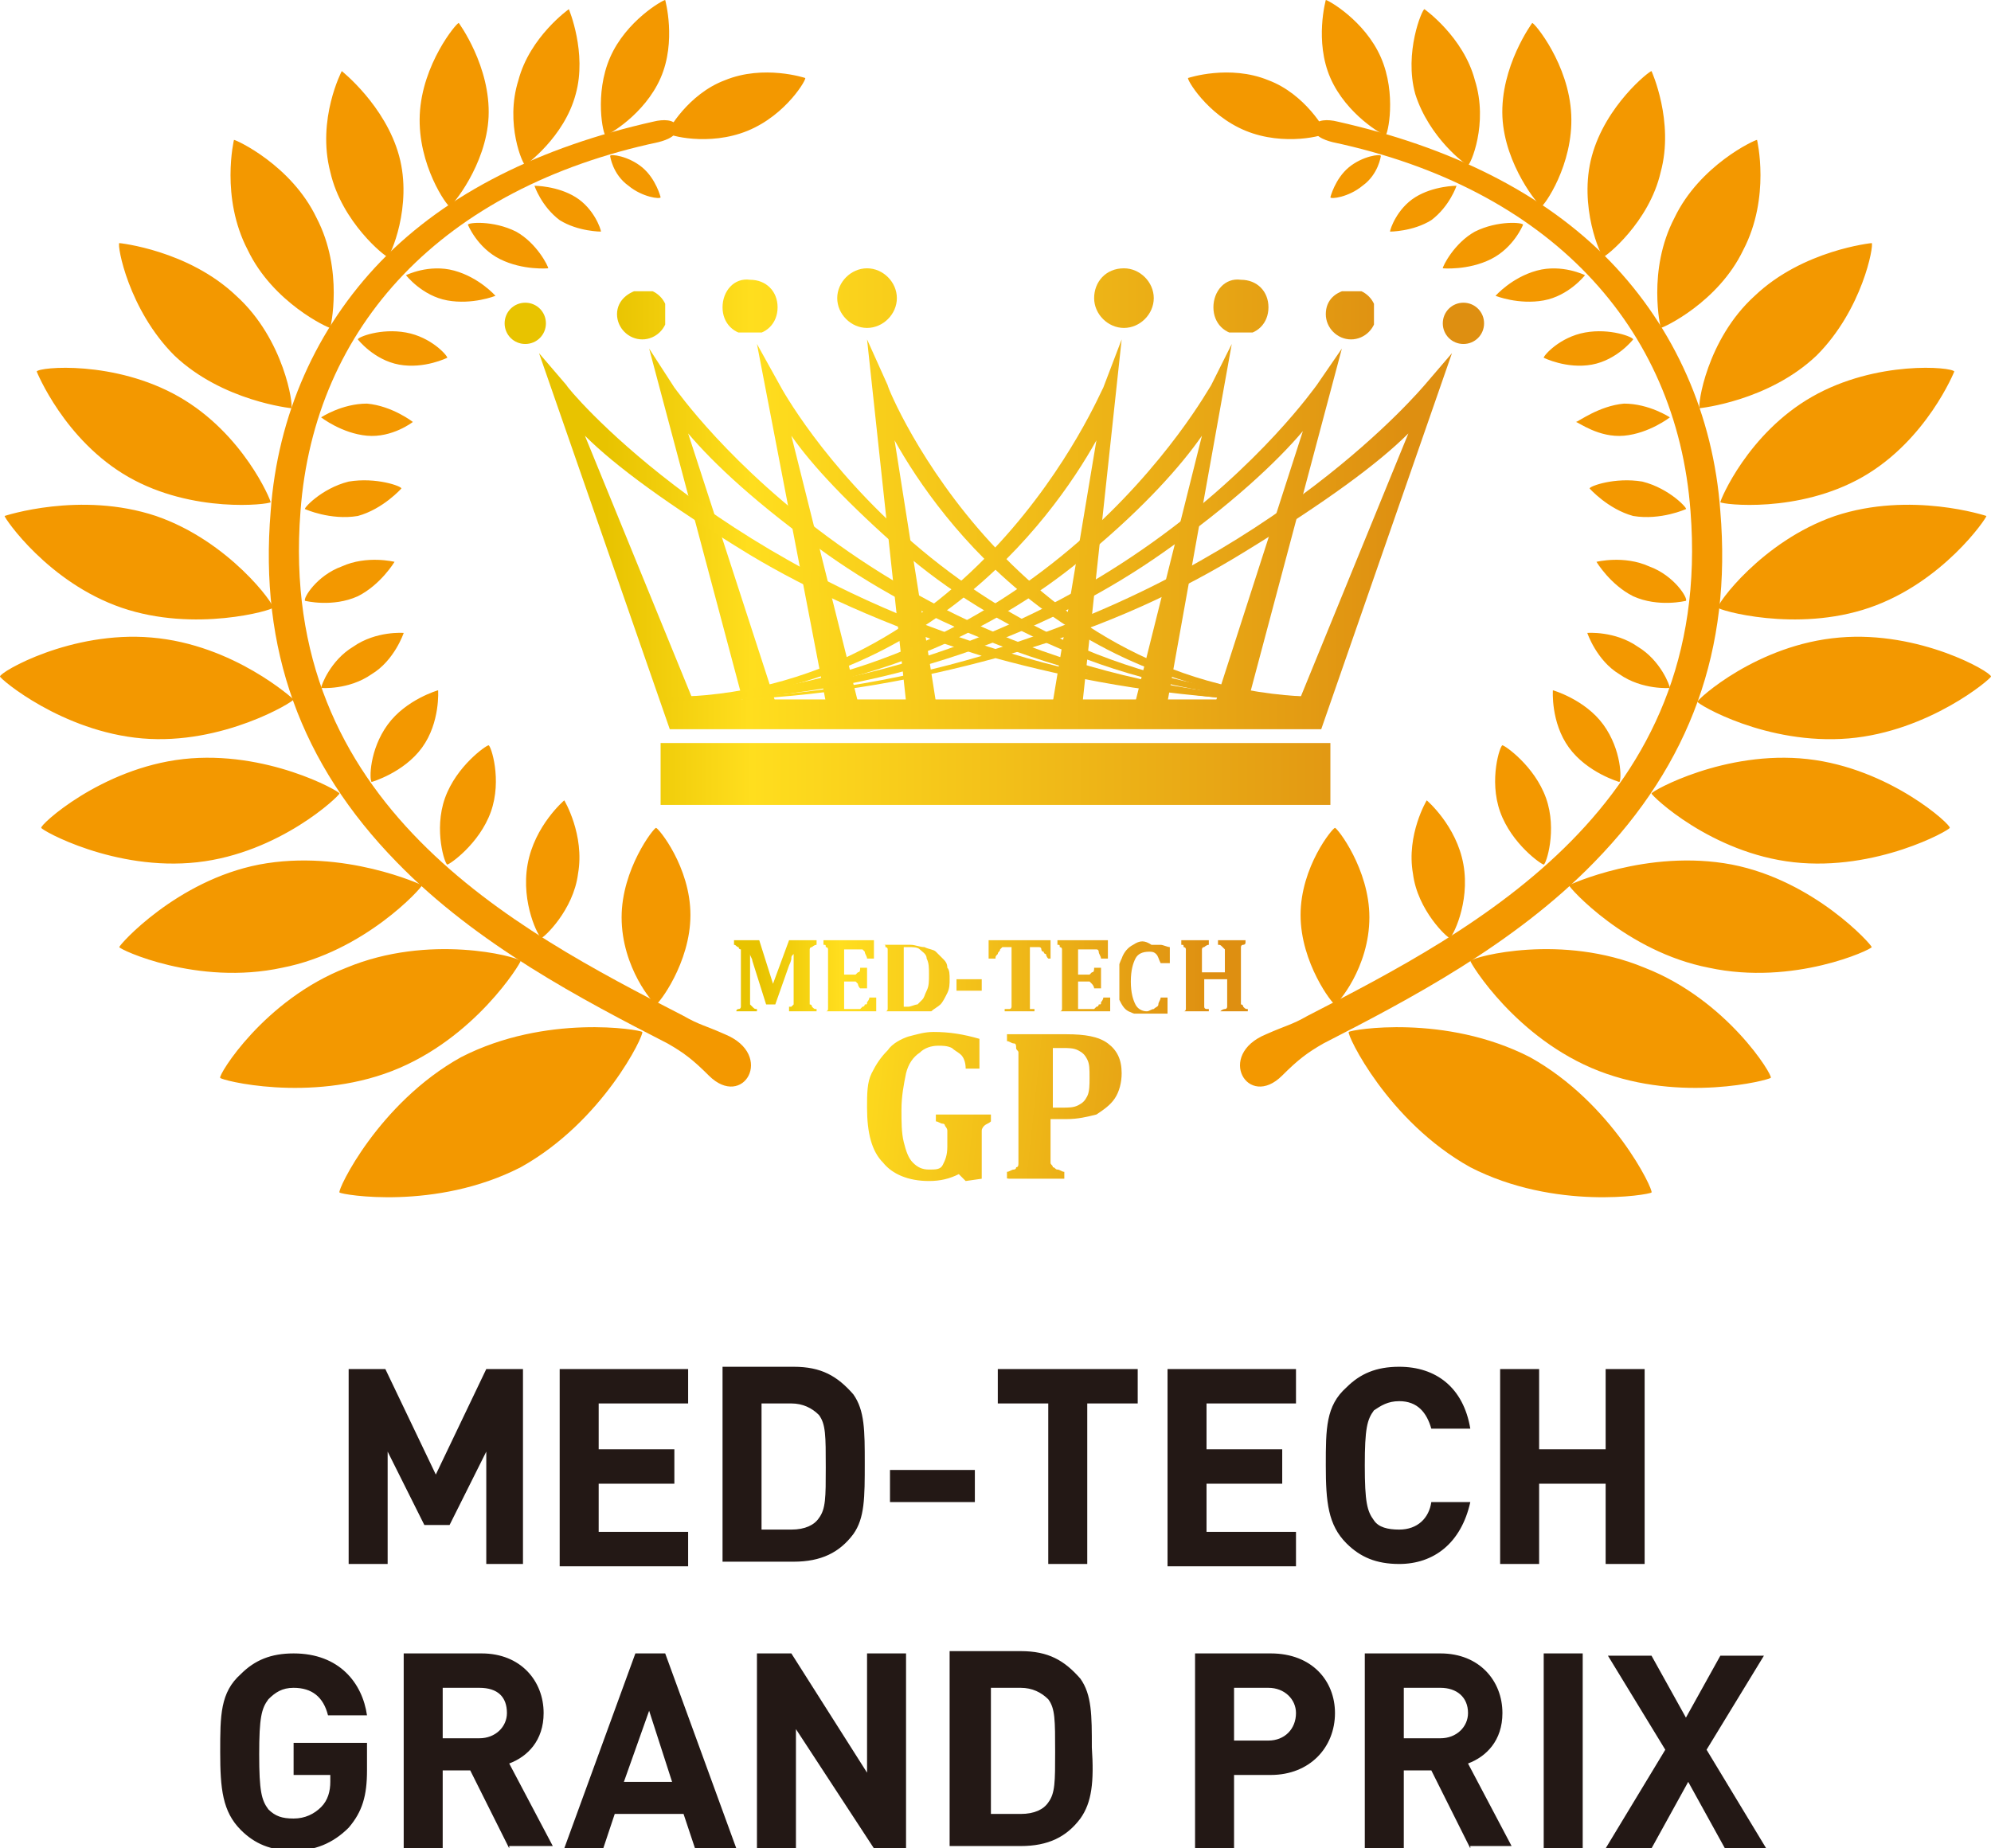 <svg xmlns="http://www.w3.org/2000/svg" xmlns:xlink="http://www.w3.org/1999/xlink" xml:space="preserve" version="1.0" viewBox="0 0 86.8 80.6"><defs><path id="a" d="M39.6 45.2c-.3.1-.7.3-.9.6-.3.3-.5.6-.7 1-.2.4-.2.9-.2 1.5 0 1.1.2 1.9.7 2.4.4.5 1.1.8 2 .8.5 0 .9-.1 1.3-.3l.3.3.7-.1v-2.1c0-.1.1-.2.1-.2.1-.1.2-.1.3-.2v-.3h-2.4v.3c.1 0 .2.1.3.1.1 0 .1.1.1.1s.1.1.1.2v.7c0 .4-.1.6-.2.8-.1.2-.3.2-.6.2s-.5-.1-.7-.3c-.2-.2-.3-.5-.4-.9-.1-.4-.1-.9-.1-1.4 0-.6.1-1.1.2-1.6.1-.4.3-.7.6-.9.2-.2.5-.3.8-.3.2 0 .4 0 .6.1.1.1.3.2.4.3.1.1.2.3.2.6h.6v-1.3c-.7-.2-1.3-.3-2-.3-.4 0-.7.1-1.1.2"/></defs><clipPath id="b"><use xlink:href="#a" overflow="visible"/></clipPath><linearGradient id="c" x1="-235.953" x2="-235.079" y1="476.328" y2="476.328" gradientTransform="scale(24.055 -24.055) rotate(-6.246 -4500.37 -1937.626)" gradientUnits="userSpaceOnUse"><stop offset="0" style="stop-color:#e8c300"/><stop offset=".178" style="stop-color:#ffde1e"/><stop offset="1" style="stop-color:#de8f11"/></linearGradient><path fill="url(#c)" d="m37.8 44.5 6 .6-.7 7-6-.7z" clip-path="url(#b)"/><defs><path id="d" d="M45.8 45.7h.5c.3 0 .5 0 .7.1.2.1.3.2.4.4.1.2.1.4.1.8 0 .3 0 .6-.1.8-.1.2-.2.3-.4.4-.2.1-.4.1-.7.1h-.4v-2.6zm-1.9-.6v.3c.1 0 .2.1.3.1.1 0 .1.1.1.2s.1.1.1.2V50.7c0 .1 0 .2-.1.2 0 .1-.1.1-.1.1-.1 0-.2.1-.3.1v.3h2.5v-.3c-.1 0-.2-.1-.3-.1-.1 0-.1-.1-.2-.1 0-.1-.1-.1-.1-.2v-1.9h.7c.5 0 .9-.1 1.3-.2.3-.2.6-.4.8-.7.2-.3.3-.7.3-1.1 0-.6-.2-1-.6-1.3-.4-.3-1-.4-1.8-.4h-2.6z"/></defs><clipPath id="e"><use xlink:href="#d" overflow="visible"/></clipPath><linearGradient id="f" x1="-235.956" x2="-235.082" y1="476.335" y2="476.335" gradientTransform="matrix(23.922 2.618 2.618 -23.922 4430.343 12059.298)" gradientUnits="userSpaceOnUse"><stop offset="0" style="stop-color:#e8c300"/><stop offset=".178" style="stop-color:#ffde1e"/><stop offset="1" style="stop-color:#de8f11"/></linearGradient><path fill="url(#f)" d="m43.9 44.6 5.7.6-.8 6.8-5.6-.7z" clip-path="url(#e)"/><path fill="#F39800" d="M30.9 46.9c-.7-.7-1.1-1-1.8-1.4-3.7-1.9-8.3-4.3-11.8-7.9-4.2-4.3-6-9.3-5.5-15.3.3-4.2 2-8 4.8-10.9 2.9-3 7-5 11.9-6.1.4-.1.9-.1 1 .2.1.4-.4.6-.8.7-9.4 2-15 8-15.6 16.1-1 12.8 9.3 18.2 16.7 22 .7.4.9.4 1.8.8 2.2.9.8 3.3-.7 1.8"/><path fill="#F39800" d="M6.8 22.5c3.2 1.1 5.2 3.9 5.1 4 0 .1-3.4 1.1-6.6 0-3.2-1.1-5.1-3.9-5.1-4 0 0 3.3-1.1 6.6 0M7.8 17.3c2.8 1.6 4 4.5 4 4.6-.1.1-3.4.5-6.2-1.1-2.8-1.6-4-4.6-4-4.6.1-.2 3.4-.5 6.2 1.1M6.6 27.8C3.1 27.5 0 29.3 0 29.5c0 .1 2.7 2.4 6.2 2.7 3.5.3 6.6-1.6 6.6-1.7 0 0-2.6-2.4-6.2-2.7M13.8 9.5c1.2 2.3.6 4.8.6 4.8-.1 0-2.5-1.1-3.6-3.4-1.2-2.3-.6-4.8-.6-4.8.1 0 2.5 1.1 3.6 3.4M11.3 37.7c-3.6.7-6.1 3.5-6.1 3.6 0 .1 3.4 1.7 7.1.9 3.6-.7 6.1-3.5 6.1-3.6 0 0-3.4-1.6-7.1-.9M17.4 6.8c.6 2.2-.4 4.4-.5 4.4-.1 0-2-1.5-2.5-3.7-.6-2.3.5-4.4.5-4.4s1.9 1.5 2.5 3.7M15.1 42.2c-3.6 1.4-5.6 4.7-5.5 4.8 0 .1 3.9 1.1 7.5-.3 3.6-1.4 5.6-4.7 5.6-4.8-.2-.2-4-1.2-7.6.3M8 33.1c3.6-.4 6.8 1.4 6.8 1.5 0 .1-2.6 2.6-6.2 3-3.6.4-6.8-1.4-6.8-1.5-.1-.1 2.6-2.6 6.2-3M10.3 12.9c-2.1-2-5.1-2.3-5.1-2.3-.1.1.4 2.9 2.4 4.9 2.1 2 5.1 2.3 5.1 2.3.1-.1-.3-3-2.4-4.9M21.3 5.1C21.2 7.2 19.7 9 19.6 9c-.1 0-1.4-1.8-1.3-4 .1-2.2 1.6-4 1.7-4 0 0 1.4 1.9 1.3 4.1M20.1 46.1c-3.6 2-5.4 5.8-5.3 5.9.1.1 4.2.8 7.9-1.1 3.6-2 5.4-5.8 5.3-5.9-.1-.1-4.2-.8-7.9 1.1M25.1 4.1c-.5 1.9-2.2 3.1-2.2 3.1-.1 0-.9-1.8-.3-3.7.5-1.9 2.2-3.1 2.2-3.1s.8 1.9.3 3.7M28.8 3.4c-.7 1.6-2.3 2.5-2.4 2.5-.1 0-.5-1.8.2-3.4C27.3.9 28.9 0 29 0c0 0 .5 1.8-.2 3.4M27.1 40c0-2.1 1.4-3.9 1.5-3.9.1 0 1.5 1.7 1.5 3.8 0 2.1-1.4 3.9-1.5 3.9-.1 0-1.5-1.6-1.5-3.8M23 37.7c-.3 1.7.5 3.2.6 3.2.1 0 1.4-1.2 1.6-2.8.3-1.7-.6-3.2-.6-3.2S23.3 36 23 37.7M19.4 34.8c-.5 1.4 0 2.9.1 2.9s1.4-.9 1.9-2.3 0-2.9-.1-2.9-1.4.9-1.9 2.3M14.9 24.7c1.1-.5 2.3-.2 2.3-.2s-.6 1-1.6 1.5c-1.1.5-2.3.2-2.3.2-.1-.1.5-1.1 1.6-1.5M15.4 28.2c-1 .6-1.4 1.7-1.4 1.8 0 0 1.2.1 2.2-.6 1-.6 1.4-1.8 1.4-1.8s-1.2-.1-2.2.6M16.9 31.6c.8-1.1 2.2-1.5 2.2-1.5s.1 1.4-.7 2.5c-.8 1.1-2.2 1.5-2.2 1.5-.1-.1-.1-1.4.7-2.5M15.2 21c1.2-.2 2.3.2 2.3.3 0 0-.8.9-1.9 1.2-1.2.2-2.3-.3-2.3-.3-.1 0 .7-.9 1.9-1.2M16 17.6c-1.1 0-2 .6-2 .6s.9.7 2 .8c1.1.1 2-.6 2-.6s-.9-.7-2-.8M17.7 14.5c-1.1-.2-2.1.2-2.1.3 0 0 .7.9 1.8 1.1 1.1.2 2.1-.3 2.1-.3 0-.1-.7-.9-1.8-1.1M19.8 11.8c-1.1-.3-2.1.2-2.1.2s.7.9 1.8 1.1c1.1.2 2.1-.2 2.1-.2s-.7-.8-1.8-1.1M22.5 10.1c-1-.5-2.1-.4-2.1-.3 0 0 .4 1 1.4 1.5 1 .5 2.1.4 2.1.4 0-.1-.5-1.1-1.4-1.6M25.1 8.6c-.8-.5-1.8-.5-1.8-.5s.3.9 1.1 1.5c.8.5 1.8.5 1.8.5 0-.1-.3-1-1.1-1.5M28 7.3c-.6-.5-1.4-.6-1.4-.5 0 0 .1.8.8 1.3.6.5 1.4.6 1.4.5 0 0-.2-.8-.8-1.3M55.9 46.9c.7-.7 1.1-1 1.8-1.4 3.7-1.9 8.3-4.3 11.8-7.9 4.2-4.3 6-9.3 5.5-15.3-.3-4.2-2-8-4.8-10.9-2.9-3-7-5-11.9-6.1-.4-.1-.9-.1-1 .2-.1.4.4.6.8.7 9.4 2 15 8 15.6 16.1 1 12.8-9.3 18.2-16.7 22-.7.4-.9.4-1.8.8-2.2.9-.8 3.3.7 1.8"/><path fill="#F39800" d="M80 22.5c-3.2 1.1-5.2 3.9-5.1 4 0 .1 3.4 1.1 6.6 0 3.2-1.1 5.1-3.9 5.1-4 0 0-3.3-1.1-6.6 0M79 17.3c-2.8 1.6-4 4.5-4 4.6.1.1 3.4.5 6.2-1.1 2.8-1.6 4-4.6 4-4.6-.1-.2-3.4-.5-6.2 1.1M80.2 27.8c3.5-.3 6.6 1.5 6.6 1.7 0 .1-2.7 2.4-6.2 2.7-3.6.3-6.6-1.5-6.6-1.6 0-.1 2.6-2.5 6.2-2.8M73 9.5c-1.2 2.3-.6 4.8-.6 4.8.1 0 2.5-1.1 3.6-3.4 1.2-2.3.6-4.8.6-4.8-.1 0-2.5 1.1-3.6 3.4M75.5 37.7c3.6.7 6.1 3.5 6.1 3.6 0 .1-3.4 1.7-7.1.9-3.6-.7-6.1-3.5-6.1-3.6 0 0 3.4-1.6 7.1-.9M69.4 6.8c-.6 2.2.4 4.4.5 4.4.1 0 2-1.5 2.5-3.7.6-2.2-.4-4.4-.4-4.4-.1 0-2 1.5-2.6 3.7M71.7 42.2c3.6 1.4 5.6 4.7 5.5 4.8-.1.1-3.9 1.1-7.5-.3-3.6-1.4-5.6-4.7-5.6-4.8.2-.2 4-1.2 7.6.3M78.8 33.1c-3.6-.4-6.8 1.4-6.8 1.5 0 .1 2.6 2.6 6.2 3 3.6.4 6.8-1.4 6.8-1.5.1-.1-2.6-2.6-6.2-3M76.5 12.9c2.1-2 5.1-2.3 5.1-2.3.1.1-.4 2.9-2.4 4.9-2.1 2-5.1 2.3-5.1 2.3-.1-.1.3-3 2.4-4.9M65.5 5.1c.1 2.1 1.6 3.9 1.7 3.9.1 0 1.4-1.8 1.3-4-.1-2.2-1.6-4-1.7-4 0 0-1.4 1.9-1.3 4.1M66.7 46.1c3.6 2 5.4 5.8 5.3 5.9-.1.1-4.2.8-7.9-1.1-3.6-2-5.4-5.8-5.3-5.9.1-.1 4.2-.8 7.9 1.1M61.7 4.1c.6 1.9 2.2 3.1 2.3 3.1.1 0 .9-1.8.3-3.7-.5-1.9-2.2-3.1-2.2-3.1-.1 0-.9 1.9-.4 3.7M58 3.4c.7 1.6 2.3 2.5 2.4 2.5.1 0 .5-1.8-.2-3.4C59.5.9 57.9 0 57.8 0c0 0-.5 1.8.2 3.4M59.7 40c0-2.1-1.4-3.9-1.5-3.9-.1 0-1.5 1.7-1.5 3.8 0 2.1 1.4 3.9 1.5 3.9.1 0 1.5-1.6 1.5-3.8M63.8 37.7c.3 1.7-.5 3.2-.6 3.2-.1 0-1.4-1.2-1.6-2.8-.3-1.7.6-3.2.6-3.2s1.3 1.1 1.6 2.8M67.4 34.8c.5 1.4 0 2.9-.1 2.9s-1.4-.9-1.9-2.3 0-2.9.1-2.9 1.4.9 1.9 2.3M71.9 24.7c-1.1-.5-2.3-.2-2.3-.2s.6 1 1.6 1.5c1.1.5 2.3.2 2.3.2.1-.1-.5-1.1-1.6-1.5M71.4 28.2c1 .6 1.4 1.7 1.4 1.8 0 0-1.2.1-2.2-.6-1-.6-1.4-1.8-1.4-1.8s1.2-.1 2.2.6M69.9 31.6c-.8-1.1-2.2-1.5-2.2-1.5s-.1 1.4.7 2.5c.8 1.1 2.2 1.5 2.2 1.5.1-.1.1-1.4-.7-2.5M71.6 21c-1.2-.2-2.3.2-2.3.3 0 0 .8.9 1.9 1.2 1.2.2 2.3-.3 2.3-.3.1 0-.7-.9-1.9-1.2M70.8 17.6c1.1 0 2 .6 2 .6s-.9.7-2 .8c-1.1.1-2-.6-2.1-.6.1 0 1-.7 2.1-.8M69.1 14.5c1.1-.2 2.1.2 2.1.3 0 0-.7.9-1.8 1.1-1.1.2-2.1-.3-2.1-.3 0-.1.7-.9 1.8-1.1M67 11.8c1.1-.3 2.1.2 2.1.2s-.7.9-1.8 1.1c-1.1.2-2.1-.2-2.1-.2s.7-.8 1.8-1.1M64.3 10.1c1-.5 2.1-.4 2.1-.3 0 0-.4 1-1.4 1.5-1 .5-2.1.4-2.1.4 0-.1.5-1.1 1.4-1.6M61.7 8.6c.8-.5 1.8-.5 1.8-.5s-.3.9-1.1 1.5c-.8.5-1.8.5-1.8.5 0-.1.3-1 1.1-1.5M58.8 7.3c.6-.5 1.4-.6 1.4-.5 0 0-.1.8-.8 1.3-.6.5-1.4.6-1.4.5 0 0 .2-.8.8-1.3M32.6 5.7c-1.7.7-3.5.2-3.5.1s.9-1.7 2.5-2.3c1.7-.7 3.5-.1 3.5-.1.1 0-.8 1.6-2.5 2.3M54.3 5.7c1.7.7 3.5.2 3.5.1s-.9-1.7-2.5-2.3c-1.7-.7-3.5-.1-3.5-.1-.1 0 .8 1.6 2.5 2.3"/><defs><path id="g" d="M28.8 32.4H58v2.7H28.8z"/></defs><clipPath id="h"><use xlink:href="#g" overflow="visible"/></clipPath><linearGradient id="i" x1="-239.845" x2="-238.971" y1="480.52" y2="480.52" gradientTransform="matrix(39.804 0 0 -39.804 9573.42 19160.59)" gradientUnits="userSpaceOnUse"><stop offset="0" style="stop-color:#e8c300"/><stop offset=".178" style="stop-color:#ffde1e"/><stop offset="1" style="stop-color:#de8f11"/></linearGradient><path fill="url(#i)" d="M28.8 32.4H58v2.7H28.8z" clip-path="url(#h)"/><defs><path id="j" d="m28.3 15.2 4.1 15.4h1.4L30 18.9c1.1 1.3 3 3.1 6.1 5.3 4.4 3.1 11.7 6.5 21.9 6.5v-.2c-19.2 0-28.5-13.5-28.6-13.6l-1.1-1.7z"/></defs><clipPath id="k"><use xlink:href="#j" overflow="visible"/></clipPath><linearGradient id="l" x1="-239.845" x2="-238.971" y1="480.481" y2="480.481" gradientTransform="matrix(39.805 0 0 -39.805 9573.608 19148.55)" gradientUnits="userSpaceOnUse"><stop offset="0" style="stop-color:#e8c300"/><stop offset=".178" style="stop-color:#ffde1e"/><stop offset="1" style="stop-color:#de8f11"/></linearGradient><path fill="url(#l)" d="M28.3 15.2H58v15.4H28.3z" clip-path="url(#k)"/><defs><path id="m" d="m37.8 14.8 1.7 15.8h1.3L39 19.2c2 3.6 7.8 11.4 18.9 11.4v-.2c-13.6 0-19.2-13.4-19.2-13.6l-.9-2z"/></defs><clipPath id="n"><use xlink:href="#m" overflow="visible"/></clipPath><linearGradient id="o" x1="-239.845" x2="-238.971" y1="480.481" y2="480.481" gradientTransform="matrix(39.809 0 0 -39.809 9574.433 19149.953)" gradientUnits="userSpaceOnUse"><stop offset="0" style="stop-color:#e8c300"/><stop offset=".178" style="stop-color:#ffde1e"/><stop offset="1" style="stop-color:#de8f11"/></linearGradient><path fill="url(#o)" d="M37.8 14.8h20.1v15.8H37.8z" clip-path="url(#n)"/><defs><path id="p" d="m33 15 3 15.6h1.4L34.5 19c.9 1.3 2.5 3 4.9 5.1 3.6 3.1 9.8 6.5 18.6 6.5v-.2c-16.6 0-23.9-13.4-24-13.6L33 15z"/></defs><clipPath id="q"><use xlink:href="#p" overflow="visible"/></clipPath><linearGradient id="r" x1="-239.845" x2="-238.971" y1="480.481" y2="480.481" gradientTransform="matrix(39.806 0 0 -39.806 9573.838 19148.902)" gradientUnits="userSpaceOnUse"><stop offset="0" style="stop-color:#e8c300"/><stop offset=".178" style="stop-color:#ffde1e"/><stop offset="1" style="stop-color:#de8f11"/></linearGradient><path fill="url(#r)" d="M33 15h24.9v15.6H33z" clip-path="url(#q)"/><defs><path id="s" d="M43.4 28.7c3.3.9 7 1.6 11.1 1.8H32.3c4.1-.2 7.8-.9 11.1-1.8M25.5 19c1.3 1.3 3.6 3 7.2 5.2 2.5 1.5 5.9 3.1 10.1 4.4-3.7 1.1-7.9 1.8-12.6 1.9L25.5 19zm18.6 9.5c4.2-1.2 7.5-2.8 10.1-4.4 3.6-2.2 5.9-3.9 7.2-5.2l-4.7 11.5c-4.8-.1-9-.8-12.6-1.9m18-11.7c-.1.1-6.4 7.7-18.7 11.5C31 24.5 24.7 16.9 24.7 16.8l-1.2-1.4 5.7 16.4h28.4l5.7-16.4-1.2 1.4z"/></defs><clipPath id="t"><use xlink:href="#s" overflow="visible"/></clipPath><linearGradient id="u" x1="-239.845" x2="-238.971" y1="480.483" y2="480.483" gradientTransform="matrix(39.804 0 0 -39.804 9573.29 19148.643)" gradientUnits="userSpaceOnUse"><stop offset="0" style="stop-color:#e8c300"/><stop offset=".178" style="stop-color:#ffde1e"/><stop offset="1" style="stop-color:#de8f11"/></linearGradient><path fill="url(#u)" d="M23.5 15.4h39.8v16.4H23.5z" clip-path="url(#t)"/><defs><path id="v" d="M57.4 16.8c-.1.1-9.4 13.6-28.6 13.6v.2c10.2 0 17.5-3.4 21.9-6.5 3-2.1 5-4 6.1-5.3L53 30.6h1.4l4.1-15.4-1.1 1.6z"/></defs><clipPath id="w"><use xlink:href="#v" overflow="visible"/></clipPath><linearGradient id="x" x1="-239.845" x2="-238.971" y1="480.481" y2="480.481" gradientTransform="matrix(39.804 0 0 -39.804 9573.276 19147.887)" gradientUnits="userSpaceOnUse"><stop offset="0" style="stop-color:#e8c300"/><stop offset=".178" style="stop-color:#ffde1e"/><stop offset="1" style="stop-color:#de8f11"/></linearGradient><path fill="url(#x)" d="M28.9 15.2h29.7v15.4H28.9z" clip-path="url(#w)"/><defs><path id="y" d="M48.1 16.9c-.1.1-5.6 13.5-19.2 13.5v.2c11.1 0 16.9-7.8 18.9-11.4l-1.9 11.4h1.3l1.7-15.8-.8 2.1z"/></defs><clipPath id="z"><use xlink:href="#y" overflow="visible"/></clipPath><linearGradient id="A" x1="-239.845" x2="-238.971" y1="480.48" y2="480.48" gradientTransform="matrix(39.803 0 0 -39.803 9572.982 19147.043)" gradientUnits="userSpaceOnUse"><stop offset="0" style="stop-color:#e8c300"/><stop offset=".178" style="stop-color:#ffde1e"/><stop offset="1" style="stop-color:#de8f11"/></linearGradient><path fill="url(#A)" d="M28.9 14.8H49v15.8H28.9z" clip-path="url(#z)"/><defs><path id="B" d="M52.8 16.8c-.1.1-7.4 13.6-23.9 13.6v.2c8.8 0 15-3.4 18.6-6.5 2.4-2 4-3.8 4.9-5.1l-2.9 11.6h1.4L53.7 15l-.9 1.8z"/></defs><clipPath id="C"><use xlink:href="#B" overflow="visible"/></clipPath><linearGradient id="D" x1="-239.845" x2="-238.971" y1="480.48" y2="480.48" gradientTransform="matrix(39.803 0 0 -39.803 9573.055 19147.332)" gradientUnits="userSpaceOnUse"><stop offset="0" style="stop-color:#e8c300"/><stop offset=".178" style="stop-color:#ffde1e"/><stop offset="1" style="stop-color:#de8f11"/></linearGradient><path fill="url(#D)" d="M28.9 15h24.9v15.6H28.9z" clip-path="url(#C)"/><defs><path id="E" d="M36.5 13c0 .7.6 1.3 1.3 1.3.7 0 1.3-.6 1.3-1.3 0-.7-.6-1.3-1.3-1.3-.7 0-1.3.6-1.3 1.3"/></defs><clipPath id="F"><use xlink:href="#E" overflow="visible"/></clipPath><linearGradient id="G" x1="-239.842" x2="-238.968" y1="480.439" y2="480.439" gradientTransform="matrix(39.777 0 0 -39.777 9566.843 19123.6)" gradientUnits="userSpaceOnUse"><stop offset="0" style="stop-color:#e8c300"/><stop offset=".178" style="stop-color:#ffde1e"/><stop offset="1" style="stop-color:#de8f11"/></linearGradient><path fill="url(#G)" d="M36.5 11.7h2.6v2.7h-2.6z" clip-path="url(#F)"/><defs><path id="H" d="M47.7 13c0 .7.6 1.3 1.3 1.3.7 0 1.3-.6 1.3-1.3 0-.7-.6-1.3-1.3-1.3-.8 0-1.3.6-1.3 1.3"/></defs><clipPath id="I"><use xlink:href="#H" overflow="visible"/></clipPath><linearGradient id="J" x1="-239.848" x2="-238.974" y1="480.452" y2="480.452" gradientTransform="matrix(39.84 0 0 -39.84 9582.067 19154.148)" gradientUnits="userSpaceOnUse"><stop offset="0" style="stop-color:#e8c300"/><stop offset=".178" style="stop-color:#ffde1e"/><stop offset="1" style="stop-color:#de8f11"/></linearGradient><path fill="url(#J)" d="M47.7 11.7h2.7v2.7h-2.7z" clip-path="url(#I)"/><defs><path id="K" d="M31.5 13.4c0 .7.5 1.2 1.2 1.2s1.2-.5 1.2-1.2-.5-1.2-1.2-1.2c-.7-.1-1.2.5-1.2 1.2"/></defs><clipPath id="L"><use xlink:href="#K" overflow="visible"/></clipPath><linearGradient id="M" x1="-239.843" x2="-238.97" y1="480.443" y2="480.443" gradientTransform="matrix(39.79 0 0 -39.79 9569.843 19130.05)" gradientUnits="userSpaceOnUse"><stop offset="0" style="stop-color:#e8c300"/><stop offset=".178" style="stop-color:#ffde1e"/><stop offset="1" style="stop-color:#de8f11"/></linearGradient><path fill="url(#M)" d="M31.5 12.1h2.4v2.4h-2.4z" clip-path="url(#L)"/><defs><path id="N" d="M52.9 13.4c0 .7.5 1.2 1.2 1.2s1.2-.5 1.2-1.2-.5-1.2-1.2-1.2c-.7-.1-1.2.5-1.2 1.2"/></defs><clipPath id="O"><use xlink:href="#N" overflow="visible"/></clipPath><linearGradient id="P" x1="-239.846" x2="-238.972" y1="480.449" y2="480.449" gradientTransform="matrix(39.821 0 0 -39.821 9577.358 19145.133)" gradientUnits="userSpaceOnUse"><stop offset="0" style="stop-color:#e8c300"/><stop offset=".178" style="stop-color:#ffde1e"/><stop offset="1" style="stop-color:#de8f11"/></linearGradient><path fill="url(#P)" d="M52.9 12.1h2.4v2.4h-2.4z" clip-path="url(#O)"/><defs><path id="Q" d="M26.9 13.7c0 .6.5 1.1 1.1 1.1.6 0 1.1-.5 1.1-1.1 0-.6-.5-1.1-1.1-1.1-.6.1-1.1.5-1.1 1.1"/></defs><clipPath id="R"><use xlink:href="#Q" overflow="visible"/></clipPath><linearGradient id="S" x1="-239.844" x2="-238.97" y1="480.445" y2="480.445" gradientTransform="matrix(39.795 0 0 -39.795 9571.113 19133.012)" gradientUnits="userSpaceOnUse"><stop offset="0" style="stop-color:#e8c300"/><stop offset=".178" style="stop-color:#ffde1e"/><stop offset="1" style="stop-color:#de8f11"/></linearGradient><path fill="url(#S)" d="M26.9 12.7H29v2.1h-2.1z" clip-path="url(#R)"/><defs><path id="T" d="M57.8 13.7c0 .6.5 1.1 1.1 1.1.6 0 1.1-.5 1.1-1.1 0-.6-.5-1.1-1.1-1.1-.7.1-1.1.5-1.1 1.1"/></defs><clipPath id="U"><use xlink:href="#T" overflow="visible"/></clipPath><linearGradient id="V" x1="-239.847" x2="-238.973" y1="480.452" y2="480.452" gradientTransform="matrix(39.831 0 0 -39.831 9579.79 19150.438)" gradientUnits="userSpaceOnUse"><stop offset="0" style="stop-color:#e8c300"/><stop offset=".178" style="stop-color:#ffde1e"/><stop offset="1" style="stop-color:#de8f11"/></linearGradient><path fill="url(#V)" d="M57.8 12.7h2.1v2.1h-2.1z" clip-path="url(#U)"/><defs><path id="W" d="M22 14.1c0 .5.4.9.9.9s.9-.4.9-.9-.4-.9-.9-.9-.9.4-.9.9"/></defs><clipPath id="X"><use xlink:href="#W" overflow="visible"/></clipPath><linearGradient id="Y" x1="-239.846" x2="-238.972" y1="480.452" y2="480.452" gradientTransform="matrix(39.818 0 0 -39.818 9576.803 19144.861)" gradientUnits="userSpaceOnUse"><stop offset="0" style="stop-color:#e8c300"/><stop offset=".178" style="stop-color:#ffde1e"/><stop offset="1" style="stop-color:#de8f11"/></linearGradient><path fill="url(#Y)" d="M22 13.2h1.8V15H22z" clip-path="url(#X)"/><defs><path id="Z" d="M62.9 14.1c0 .5.4.9.9.9s.9-.4.9-.9-.4-.9-.9-.9-.9.4-.9.9"/></defs><clipPath id="aa"><use xlink:href="#Z" overflow="visible"/></clipPath><linearGradient id="ab" x1="-239.848" x2="-238.974" y1="480.456" y2="480.456" gradientTransform="matrix(39.84 0 0 -39.84 9582.145 19155.64)" gradientUnits="userSpaceOnUse"><stop offset="0" style="stop-color:#e8c300"/><stop offset=".178" style="stop-color:#ffde1e"/><stop offset="1" style="stop-color:#de8f11"/></linearGradient><path fill="url(#ab)" d="M62.9 13.2h1.8V15h-1.8z" clip-path="url(#aa)"/><defs><path id="ac" d="m34.4 41-.7 1.9-.6-1.9H32v.2c.1 0 .1.1.2.1 0 0 0 .1.1.1V43.9s0 .1-.1.1c0 0-.1 0-.1.1v.2h.9V44c-.1 0-.1 0-.2-.1l-.1-.1v-2.2c0 .1.1.2.1.3l.6 1.9h.4l.6-1.7c.1-.2.1-.3.1-.3 0-.1 0-.1.1-.2v2.2l-.1.1h-.1v.2h1.2V44c-.1 0-.1 0-.2-.1 0 0 0-.1-.1-.1V41.4s0-.1.1-.1c0 0 .1-.1.2-.1V41h-1.2z"/></defs><clipPath id="ad"><use xlink:href="#ac" overflow="visible"/></clipPath><linearGradient id="ae" x1="-236.847" x2="-235.973" y1="474.636" y2="474.636" gradientTransform="matrix(22.498 0 0 -22.498 5361.66 10720.914)" gradientUnits="userSpaceOnUse"><stop offset="0" style="stop-color:#e8c300"/><stop offset=".178" style="stop-color:#ffde1e"/><stop offset="1" style="stop-color:#de8f11"/></linearGradient><path fill="url(#ae)" d="M32 41h3.6v3.1H32z" clip-path="url(#ad)"/><defs><path id="af" d="M35.9 41v.2c.1 0 .1 0 .1.1 0 0 .1 0 .1.1V44s0 .1-.1.1h-.1v.2h2.3v-.8h-.3c0 .1-.1.2-.1.2 0 .1 0 .1-.1.1 0 0 0 .1-.1.1l-.1.1h-.7v-1.2h.5l.1.1s0 .1.1.2h.3v-.9h-.3c0 .1 0 .2-.1.2l-.1.1h-.5v-1.1h.8l.1.1c0 .1.1.2.1.3h.3V41h-2.2z"/></defs><clipPath id="ag"><use xlink:href="#af" overflow="visible"/></clipPath><linearGradient id="ah" x1="-236.848" x2="-235.974" y1="474.638" y2="474.638" gradientTransform="matrix(22.501 0 0 -22.501 5362.447 10722.491)" gradientUnits="userSpaceOnUse"><stop offset="0" style="stop-color:#e8c300"/><stop offset=".178" style="stop-color:#ffde1e"/><stop offset="1" style="stop-color:#de8f11"/></linearGradient><path fill="url(#ah)" d="M35.9 41h2.3v3.1h-2.3z" clip-path="url(#ag)"/><defs><path id="ai" d="M39.4 43.9v-2.6h.2c.2 0 .4 0 .5.1.1.1.3.2.3.4.1.2.1.4.1.7 0 .3 0 .5-.1.7-.1.2-.1.3-.2.4l-.2.2c-.1 0-.3.1-.4.1h-.2m-.9-2.9v.2c.1 0 .1 0 .1.1 0 0 .1 0 .1.1V44s0 .1-.1.1h-.1v.2h1.6c.2 0 .4-.1.5-.2.1-.1.3-.2.4-.3.1-.1.2-.3.3-.5.1-.2.1-.4.1-.6 0-.2 0-.4-.1-.5 0-.2-.1-.3-.2-.4l-.3-.3c-.1-.1-.3-.1-.5-.2-.2 0-.4-.1-.6-.1h-1.2z"/></defs><clipPath id="aj"><use xlink:href="#ai" overflow="visible"/></clipPath><linearGradient id="ak" x1="-236.846" x2="-235.972" y1="474.634" y2="474.634" gradientTransform="matrix(22.495 0 0 -22.495 5360.86 10719.309)" gradientUnits="userSpaceOnUse"><stop offset="0" style="stop-color:#e8c300"/><stop offset=".178" style="stop-color:#ffde1e"/><stop offset="1" style="stop-color:#de8f11"/></linearGradient><path fill="url(#ak)" d="M38.5 41h2.9v3.1h-2.9z" clip-path="url(#aj)"/><defs><path id="al" d="M41.7 42.7h1.1v.5h-1.1z"/></defs><clipPath id="am"><use xlink:href="#al" overflow="visible"/></clipPath><linearGradient id="an" x1="-236.857" x2="-235.983" y1="474.658" y2="474.658" gradientTransform="matrix(22.531 0 0 -22.531 5369.604 10737.21)" gradientUnits="userSpaceOnUse"><stop offset="0" style="stop-color:#e8c300"/><stop offset=".178" style="stop-color:#ffde1e"/><stop offset="1" style="stop-color:#de8f11"/></linearGradient><path fill="url(#an)" d="M41.7 42.7h1.1v.5h-1.1z" clip-path="url(#am)"/><defs><path id="ao" d="M43.1 41v.8h.3c0-.1 0-.1.1-.2 0-.1.1-.1.1-.2l.1-.1h.4v2.6s0 .1-.1.1h-.2v.2h1.3V44h-.2V41.3h.4s.1 0 .1.1c0 0 0 .1.1.1 0 0 0 .1.1.1 0 0 0 .1.1.2h.3V41h-2.9z"/></defs><clipPath id="ap"><use xlink:href="#ao" overflow="visible"/></clipPath><linearGradient id="aq" x1="-236.851" x2="-235.977" y1="474.644" y2="474.644" gradientTransform="matrix(22.511 0 0 -22.511 5364.898 10727.408)" gradientUnits="userSpaceOnUse"><stop offset="0" style="stop-color:#e8c300"/><stop offset=".178" style="stop-color:#ffde1e"/><stop offset="1" style="stop-color:#de8f11"/></linearGradient><path fill="url(#aq)" d="M43.1 41h2.7v3.1h-2.7z" clip-path="url(#ap)"/><defs><path id="ar" d="M46.1 41v.2c.1 0 .1 0 .1.1 0 0 .1 0 .1.1V44s0 .1-.1.1h-.1v.2h2.3v-.8h-.3c0 .1-.1.2-.1.2 0 .1 0 .1-.1.1 0 0 0 .1-.1.1l-.1.1H47v-1.2h.5l.1.1s.1.1.1.2h.3v-.9h-.3c0 .1 0 .2-.1.2l-.1.1H47v-1.1h.8c.1 0 .1.1.1.1 0 .1.1.2.1.3h.3V41h-2.2z"/></defs><clipPath id="as"><use xlink:href="#ar" overflow="visible"/></clipPath><linearGradient id="at" x1="-236.845" x2="-235.971" y1="474.633" y2="474.633" gradientTransform="matrix(22.492 0 0 -22.492 5360.316 10718.21)" gradientUnits="userSpaceOnUse"><stop offset="0" style="stop-color:#e8c300"/><stop offset=".178" style="stop-color:#ffde1e"/><stop offset="1" style="stop-color:#de8f11"/></linearGradient><path fill="url(#at)" d="M46.1 41h2.3v3.1h-2.3z" clip-path="url(#as)"/><defs><path id="au" d="M49.4 41.2c-.2.1-.4.3-.5.6-.1.2-.2.5-.2.9s0 .7.1.9c.1.2.2.4.4.5.2.1.5.2.8.2h.4c.1 0 .3 0 .5-.1v-.7h-.3c0 .1-.1.2-.1.3 0 .1-.1.1-.2.2-.1 0-.2.1-.3.1-.2 0-.4-.1-.5-.3-.1-.2-.2-.5-.2-1s.1-.8.2-1c.1-.2.3-.3.6-.3.1 0 .2 0 .3.1.1.1.1.2.2.4h.4v-.7c-.1 0-.3-.1-.4-.1h-.4c-.3-.2-.5-.2-.8 0"/></defs><clipPath id="av"><use xlink:href="#au" overflow="visible"/></clipPath><linearGradient id="aw" x1="-236.854" x2="-235.98" y1="474.651" y2="474.651" gradientTransform="matrix(22.522 0 0 -22.522 5367.425 10732.495)" gradientUnits="userSpaceOnUse"><stop offset="0" style="stop-color:#e8c300"/><stop offset=".178" style="stop-color:#ffde1e"/><stop offset="1" style="stop-color:#de8f11"/></linearGradient><path fill="url(#aw)" d="M48.8 41h2.3v3.2h-2.3z" clip-path="url(#av)"/><defs><path id="ax" d="M53.1 41v.2c.1 0 .1 0 .2.1l.1.1v1h-1v-1s0-.1.1-.1c0 0 .1-.1.2-.1V41h-1.2v.2c.1 0 .1 0 .1.1 0 0 .1 0 .1.1V44s0 .1-.1.1h-.1v.2h1.2V44h-.1s-.1 0-.1-.1V42.7h1v1.2s0 .1-.1.1c0 0-.1 0-.2.1v.2h1.2V44c-.1 0-.1 0-.2-.1 0 0 0-.1-.1-.1V41.3s0-.1.1-.1c0 0 .1 0 .1-.1V41h-1.2z"/></defs><clipPath id="ay"><use xlink:href="#ax" overflow="visible"/></clipPath><linearGradient id="az" x1="-236.853" x2="-235.979" y1="474.649" y2="474.649" gradientTransform="matrix(22.519 0 0 -22.519 5366.806 10731.255)" gradientUnits="userSpaceOnUse"><stop offset="0" style="stop-color:#e8c300"/><stop offset=".178" style="stop-color:#ffde1e"/><stop offset="1" style="stop-color:#de8f11"/></linearGradient><path fill="url(#az)" d="M51.4 41h3v3.1h-3z" clip-path="url(#ay)"/><g fill="#231815"><path d="M15.2 79.7c-.7.7-1.5 1-2.4 1-1 0-1.7-.3-2.3-.9-.8-.8-.9-1.8-.9-3.4 0-1.6 0-2.6.9-3.4.6-.6 1.3-.9 2.3-.9 2 0 3 1.3 3.2 2.7h-1.7c-.2-.8-.7-1.2-1.5-1.2-.5 0-.8.2-1.1.5-.3.4-.4.8-.4 2.4 0 1.6.1 2 .4 2.4.3.3.6.4 1.1.4.5 0 .9-.2 1.2-.5.3-.3.4-.7.4-1.1v-.3h-1.6V76H16v1.2c0 1.1-.2 1.8-.8 2.5zM22.2 80.6l-1.7-3.4h-1.2v3.4h-1.7v-8.5H21c1.7 0 2.7 1.2 2.7 2.6 0 1.2-.7 1.9-1.5 2.2l1.9 3.6h-1.9zm-1.3-7h-1.6v2.2h1.6c.7 0 1.2-.5 1.2-1.1 0-.7-.4-1.1-1.2-1.1zM30.3 80.6l-.5-1.5h-3l-.5 1.5h-1.7l3.1-8.5H29l3.1 8.5h-1.8zm-2-6-1.1 3.1h2.1l-1-3.1zM38.1 80.6l-3.4-5.2v5.2H33v-8.5h1.5l3.3 5.2v-5.2h1.7v8.5h-1.4zM47.1 79.3c-.6.8-1.4 1.2-2.6 1.2h-3.1V72h3.1c1.2 0 1.9.4 2.6 1.2.5.7.5 1.6.5 3 .1 1.5 0 2.4-.5 3.1zm-1.4-5.2c-.3-.3-.7-.5-1.2-.5h-1.3v5.5h1.3c.6 0 1-.2 1.2-.5.3-.4.3-.9.3-2.2 0-1.4 0-1.9-.3-2.3zM55.4 77.4h-1.6v3.2h-1.7v-8.5h3.3c1.8 0 2.8 1.2 2.8 2.6 0 1.5-1.1 2.7-2.8 2.7zm-.1-3.8h-1.5v2.3h1.5c.7 0 1.2-.5 1.2-1.2 0-.6-.5-1.1-1.2-1.1zM64.1 80.6l-1.7-3.4h-1.2v3.4h-1.7v-8.5h3.3c1.7 0 2.7 1.2 2.7 2.6 0 1.2-.7 1.9-1.5 2.2l1.9 3.6h-1.8zm-1.3-7h-1.6v2.2h1.6c.7 0 1.2-.5 1.2-1.1 0-.7-.5-1.1-1.2-1.1zM67.3 80.6v-8.5H69v8.5h-1.7zM75.2 80.6l-1.6-2.9-1.6 2.9h-2l2.6-4.3-2.5-4.1H72l1.5 2.7 1.5-2.7h1.9l-2.5 4.1 2.6 4.3h-1.8z"/></g><g fill="#231815"><path d="M24.4 68.2v-8.5H30v1.5h-3.9v2h3.3v1.5h-3.3v2.1H30v1.5h-5.6zM38.8 65.5v-1.4h3.7v1.4h-3.7zM47.4 61.2v7h-1.7v-7h-2.2v-1.5h6.1v1.5h-2.2zM50.9 68.2v-8.5h5.6v1.5h-3.9v2h3.3v1.5h-3.3v2.1h3.9v1.5h-5.6zM61 68.2c-1 0-1.7-.3-2.3-.9-.8-.8-.9-1.8-.9-3.4 0-1.6 0-2.6.9-3.4.6-.6 1.3-.9 2.3-.9 1.6 0 2.8.9 3.1 2.7h-1.7c-.2-.7-.6-1.2-1.4-1.2-.5 0-.8.2-1.1.4-.3.4-.4.8-.4 2.4 0 1.6.1 2 .4 2.4.2.3.6.4 1.1.4.8 0 1.3-.5 1.4-1.2h1.7c-.4 1.8-1.6 2.7-3.1 2.7zM70 68.2v-3.5h-2.9v3.5h-1.7v-8.5h1.7v3.5H70v-3.5h1.7v8.5H70zM37.2 66.9c-.6.8-1.4 1.2-2.6 1.2h-3.1v-8.5h3.1c1.2 0 1.9.4 2.6 1.2.5.7.5 1.6.5 3 0 1.5 0 2.4-.5 3.1zm-1.5-5.2c-.3-.3-.7-.5-1.2-.5h-1.3v5.5h1.3c.6 0 1-.2 1.2-.5.3-.4.3-.9.3-2.2 0-1.4 0-1.9-.3-2.3zM21.2 68.2v-4.9l-1.6 3.2h-1.1l-1.6-3.2v4.9h-1.7v-8.5h1.6l2.2 4.6 2.2-4.6h1.6v8.5h-1.6z"/></g></svg>